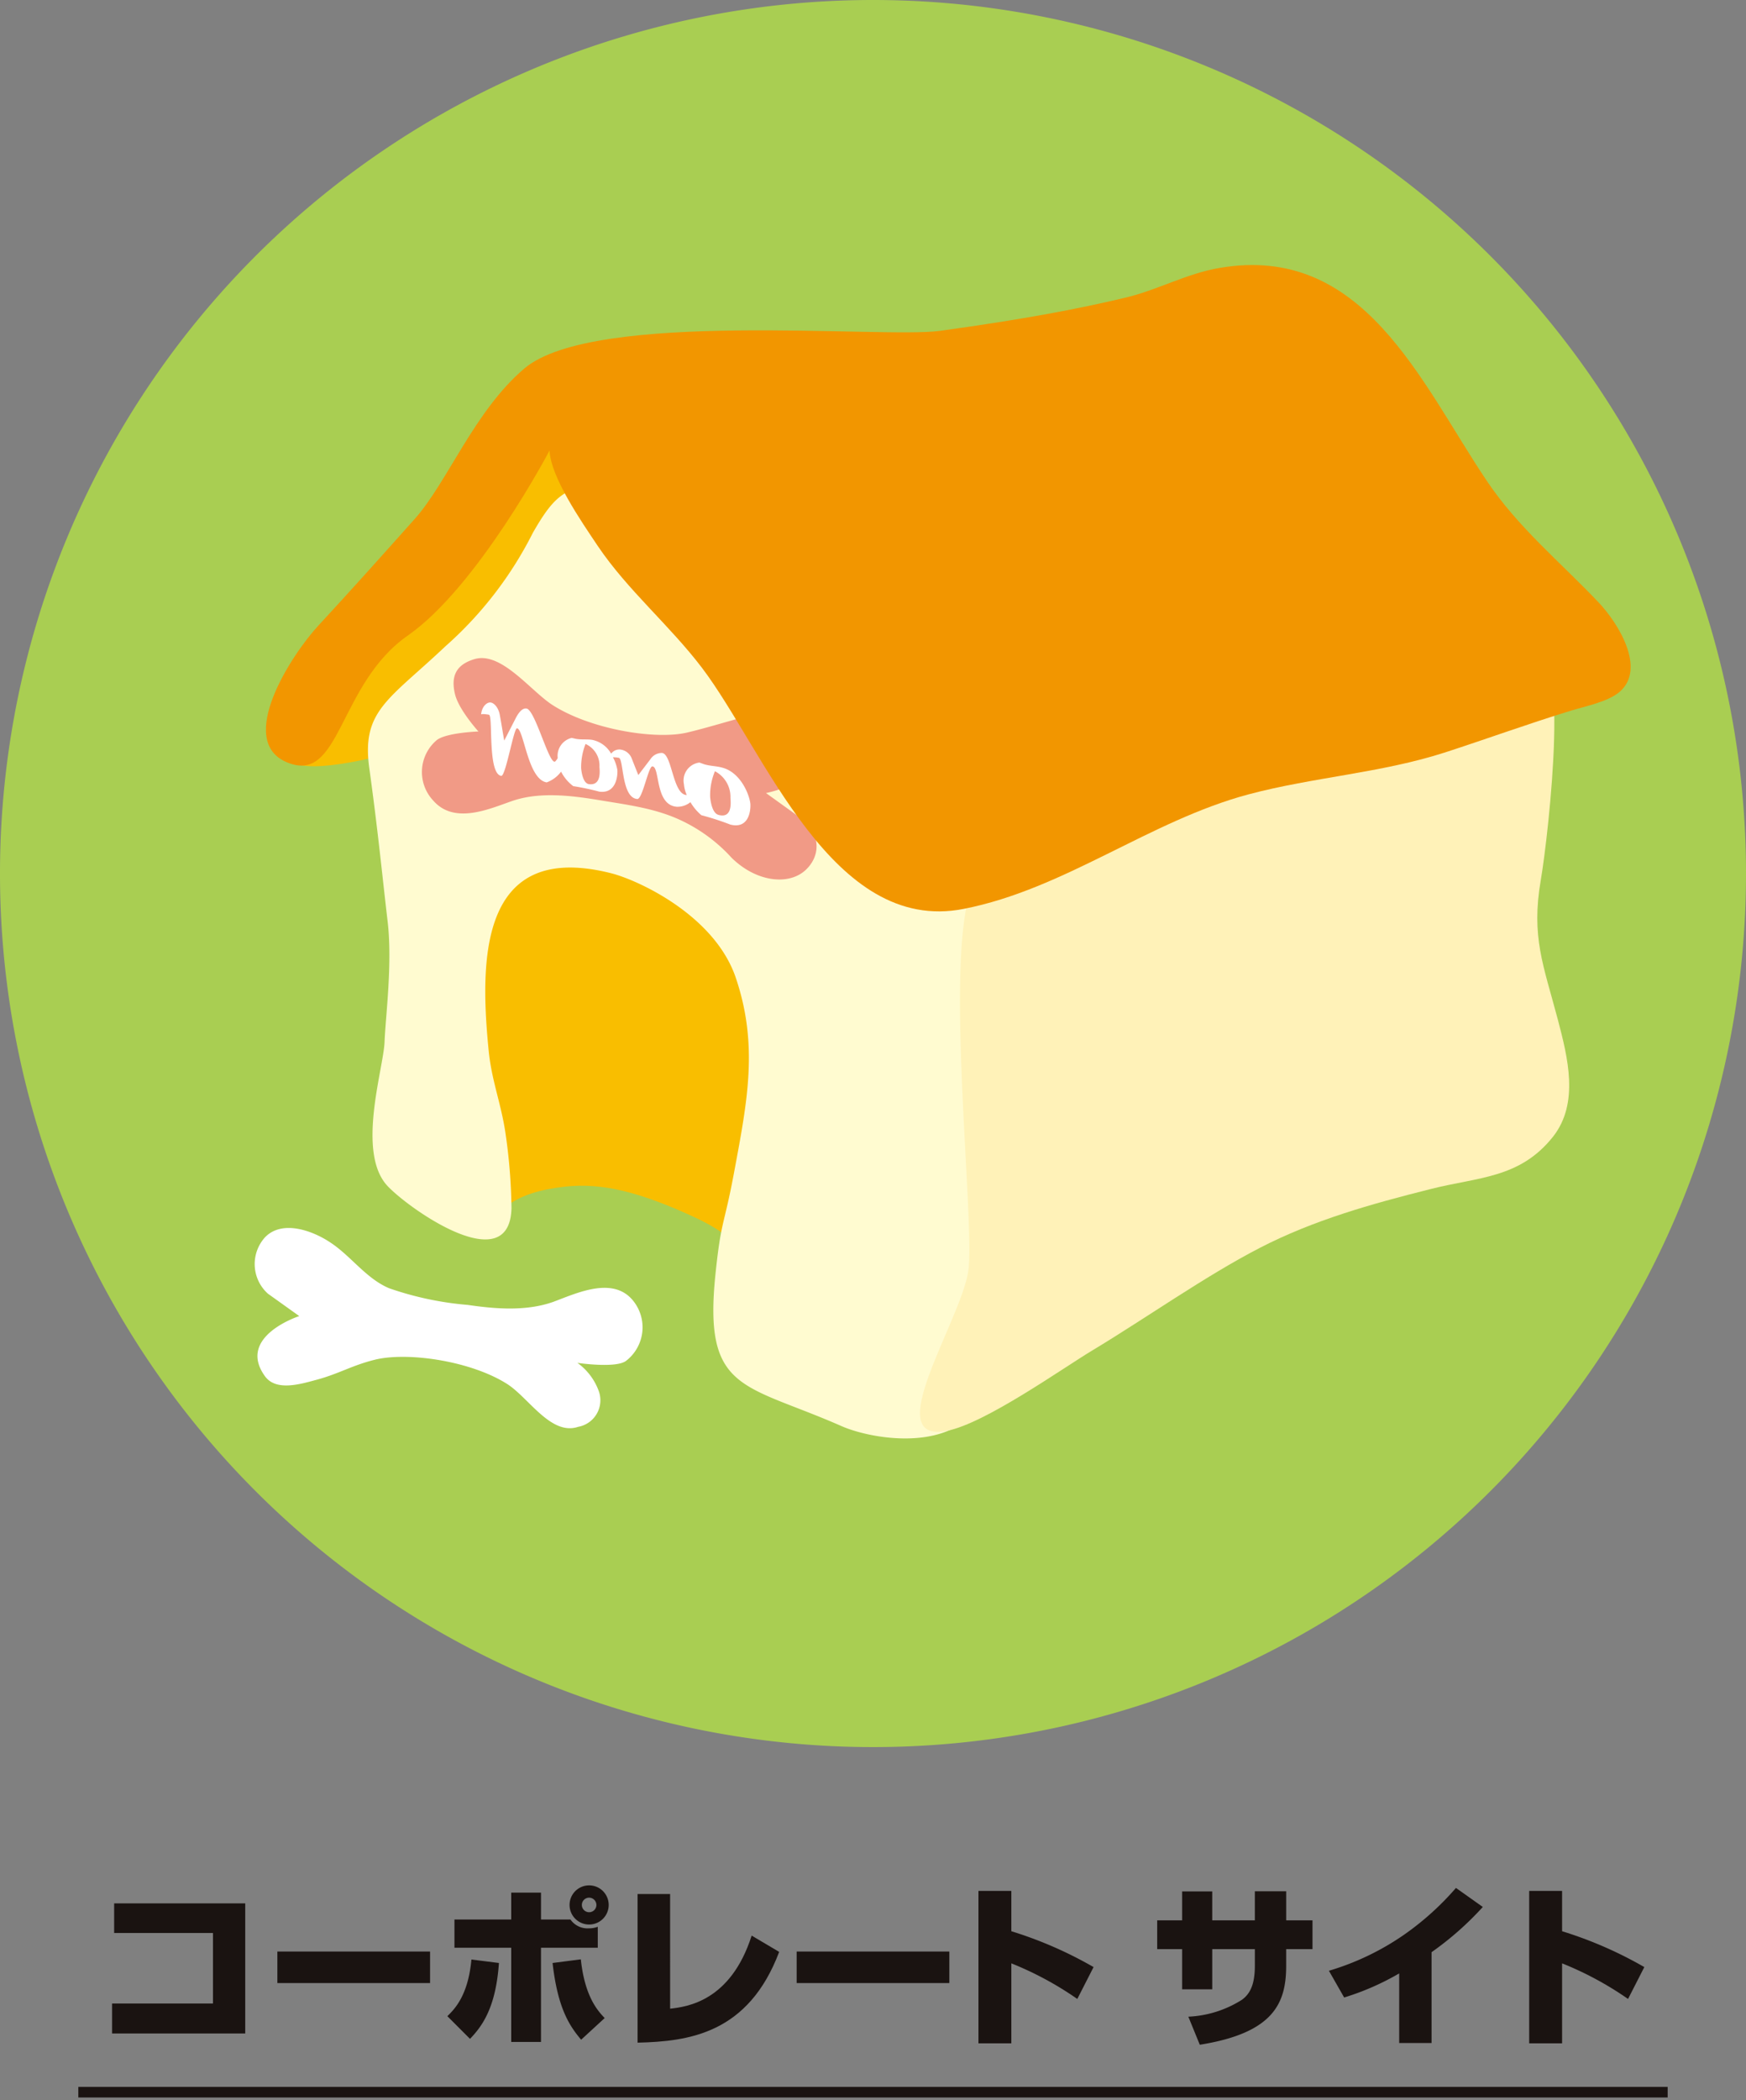 <svg xmlns="http://www.w3.org/2000/svg" xmlns:xlink="http://www.w3.org/1999/xlink" width="190.358" height="228.818" viewBox="0 0 190.358 228.818">
  <rect x="0" y="0" width="190.358" height="228.818" fill="#808080" stroke="none"/>
  <defs>
    <clipPath id="clip-path">
      <rect id="Rectangle_22931" data-name="Rectangle 22931" width="173.277" height="23.393" fill="#1a1311"/>
    </clipPath>
  </defs>
  <g id="Group_354" data-name="Group 354" transform="translate(-195 -774)">
    <g id="Group_347" data-name="Group 347" transform="translate(195 774)">
      <path id="Path_5748" data-name="Path 5748" d="M190.358,95.178A95.179,95.179,0,1,1,95.18,0a95.178,95.178,0,0,1,95.178,95.178" fill="#a9ce52"/>
      <path id="Path_5749" data-name="Path 5749" d="M33.153,52.755C36.868,47.97,40.4,42.225,45.192,38.62c4.746-3.58,32.1-8.7,39.765-9.587,10.3-1.17,43.742-6,48.527-3.178,5.095,3,.869,11.1-1.537,14.651-4.379,6.435-10.127,12.476-18.26,13.567-21.674,2.89-31.589-3.021-52.172,5.676C45.245,66.6,22.659,74.32,21.117,70.366c0,0,8.762-13.394,12.036-17.611" transform="translate(10.184 12.049)" fill="#f9be00"/>
      <path id="Path_5750" data-name="Path 5750" d="M37.979,102.774c1.8-1.65,4.422-2.234,6.811-2.507,4.05-.454,8.181.587,13.987,3.258,6.538,2.985,4.527,4.994,5.985,3.221,2.431-3.012,3.32-16.815,3.1-19.495-.9-10.739-.669-17.934-6.2-22.255-2.641-2.053-15.5-6.427-19.744-4.174-5.575,2.942-6.046,10.38-7.038,16.24-.611,3.658,3.1,25.712,3.1,25.712" transform="translate(16.787 29.03)" fill="#f9be00"/>
      <path id="Path_5751" data-name="Path 5751" d="M66.947,52.808c6.9,10.032,9.146,21.521,24.461,25.677,8.962,2.444,2.44,23.949,2.767,29.78.344,6.14,1.493,17.427.876,23.565-.995,9.971-12.632,8-16.357,6.356-10.643-4.68-15.073-3.692-13.742-16.536.62-5.972.9-5.1,2-10.939,1.459-7.841,2.724-13.953.218-21.373-2.326-6.863-10.742-10.678-13.61-11.394-14.411-3.632-14.305,9.561-13.329,19.373.323,3.214,1.328,5.658,1.811,8.836a60.917,60.917,0,0,1,.673,8.311c-.218,7.754-11.114.105-13.511-2.435-3.426-3.649-.44-12.773-.328-15.706.1-2.7.886-8.548.328-13.185-.594-5.055-1.044-9.8-1.986-16.6-.886-6.312,2.1-7.465,8.29-13.314a41.255,41.255,0,0,0,9.53-12.355c2.1-3.667,3.4-5.081,7.085-5.212S63.726,48.138,66.947,52.808" transform="translate(13.05 17.198)" fill="#fffbd0"/>
      <path id="Path_5752" data-name="Path 5752" d="M73.259,73.575c-2.965,7.823.454,36.529-.332,41.628-.851,5.458-9.744,18.8-2.327,17.366,4.2-.812,12.687-6.872,15.934-8.809,5.653-3.4,12.257-8.068,18.161-11.116,5.879-3.037,12.135-4.785,18.592-6.408,5.216-1.336,9.765-1.135,13.406-5.728,2.868-3.649,1.6-8.618.511-12.764-1.577-5.945-2.917-9.011-1.856-15.176.876-5.124,3.4-27.877-1.214-23.678-5.977,5.422-39.371,17.27-47.591,18.056-5.6.507-12.072,3.423-13.284,6.627" transform="translate(32.635 23.332)" fill="#fff2b8"/>
      <path id="Path_5753" data-name="Path 5753" d="M20.174,97.421a4.337,4.337,0,0,1-.3-6.156c1.877-1.92,5.178-.706,7.09.568,2.274,1.484,3.906,3.938,6.433,5a34.754,34.754,0,0,0,8.566,1.814c2.985.437,6.343.716,9.3-.323,2.455-.9,6.418-2.828,8.649-.234a4.609,4.609,0,0,1-.677,6.644c-1.1.855-5.317.227-5.317.227a6.519,6.519,0,0,1,2.341,3.108A2.94,2.94,0,0,1,54,111.931c-2.96.987-5.361-3.134-7.717-4.653-3.986-2.549-10.963-3.546-14.5-2.646-2.484.621-3.882,1.528-6.344,2.183-1.719.462-4.4,1.282-5.6-.419-3.1-4.322,3.755-6.531,3.755-6.531Z" transform="translate(9.033 43.533)" fill="#fff"/>
      <path id="Path_5754" data-name="Path 5754" d="M72.07,65.613c2.318,1.537,2.576,4.024.947,5.7-1.8,1.887-5.465,1.537-8.228-1.187a17.478,17.478,0,0,0-5.928-4.26c-2.76-1.205-5.788-1.555-8.652-2.043-3-.489-6.378-.882-9.278.1-2.424.821-6.3,2.646-8.643,0a4.545,4.545,0,0,1,.375-6.626c1.079-.812,4.531-.926,4.531-.926s-2.139-2.357-2.55-4.042c-.563-2.278.406-3.317,2.083-3.833,2.916-.907,6.1,3.4,8.508,4.969,4.112,2.653,11.132,3.824,14.632,3.039,2.459-.577,5.1-1.433,7.536-2.035,1.712-.418,5.081-.418,6.418,2.271,2.425,4.889-5.278,6.338-5.278,6.338Z" transform="translate(14.969 23.331)" fill="#f19a86"/>
      <path id="Path_5755" data-name="Path 5755" d="M50.481,39.7c.144,2.9,3.4,7.622,5.265,10.4,3.26,4.828,7.809,8.609,11.35,13.262,6.823,8.975,14.156,29.118,28.55,26.272,11.009-2.157,20.278-9.605,31.051-12.478,7.054-1.877,14.506-2.33,21.438-4.574,4.6-1.493,9.123-3.142,13.747-4.557,1.542-.471,4.021-.961,5.274-2.044,2.933-2.541-.2-7.517-2.274-9.709-4.2-4.435-8.818-8.188-12.254-13.332-7.173-10.678-13.388-25.817-29.066-23.146-3.661.612-6.83,2.446-10.423,3.274-4.973,1.178-10.683,2.287-20.1,3.589-6.349.855-37.639-2.332-45.279,4.078-5.449,4.6-8.4,12.4-11.953,16.387S28.282,55.533,25.3,58.745s-9.067,12.607-3.427,14.929c5.864,2.446,5.532-8.511,13.167-13.83S50.481,39.7,50.481,39.7" transform="translate(9.431 9.394)" fill="#f29600"/>
      <path id="Path_5756" data-name="Path 5756" d="M64.743,62.687c-.08-.909-1.009-3.423-3.083-3.955-.637-.175-1.275-.166-1.908-.35-.061-.018-.476-.166-.559-.2A1.972,1.972,0,0,0,57.5,60.548a3.717,3.717,0,0,0,.305,1.17H57.77c-1.506-.105-1.562-4.5-2.671-4.583a1.492,1.492,0,0,0-1.253.68l-1.319,1.73c-.253-.621-.5-1.25-.743-1.869a1.534,1.534,0,0,0-1.253-.916,1.12,1.12,0,0,0-.969.454,3.07,3.07,0,0,0-2.094-1.51c-.581-.079-1.14,0-1.716-.1-.047,0-.424-.1-.5-.105a2,2,0,0,0-1.513,2.192,1.563,1.563,0,0,1-.253.35c-.626.636-2.188-5.615-3.153-5.745-.436-.07-.824.4-1.135.977L37.907,55.79c-.166-.916-.31-1.86-.476-2.751-.139-.837-.611-1.336-.992-1.4s-.972.4-1.051,1.3c.086-.079.528-.018.633,0a.751.751,0,0,1,.236.043c.44.184-.175,6.417,1.322,6.652.489.062,1.367-5.247,1.724-5.185.756.095,1.167,5.578,3.234,5.894a3.42,3.42,0,0,0,1.568-1.171,4.529,4.529,0,0,0,1.327,1.58,28.062,28.062,0,0,1,2.843.6c1.78.236,2.011-1.6,1.968-2.349a4.462,4.462,0,0,0-.485-1.4c.162,0,.328.018.384.018.092.018.162.027.258.043.545.105.27,4.365,2.017,4.488.566.034,1.213-3.589,1.645-3.554.86.07.239,4.217,2.667,4.4a2.239,2.239,0,0,0,1.479-.5A5.588,5.588,0,0,0,59.4,63.919a29.087,29.087,0,0,1,3.156,1.021c1.985.505,2.235-1.459,2.188-2.253M47.132,60.53c-.677-.095-.817-1.475-.843-1.746a7.024,7.024,0,0,1,.482-2.628,2.573,2.573,0,0,1,1.518,2.5c.04.523.188,2.06-1.156,1.877m14.139,3.353c-.741-.193-.9-1.694-.916-2a6.769,6.769,0,0,1,.523-2.759,3.161,3.161,0,0,1,1.693,2.9c.04.568.193,2.262-1.3,1.86" transform="translate(17.067 24.904)" fill="#fff"/>
    </g>
    <g id="Group_353" data-name="Group 353" transform="translate(203.54 979.425)">
      <path id="Path_5774" data-name="Path 5774" d="M17,1.324V15.5H2.482V12.234h11V4.551H2.709V1.324Z" transform="translate(1.197 0.638)" fill="#1a1311"/>
      <rect id="Rectangle_22929" data-name="Rectangle 22929" width="16.647" height="3.434" transform="translate(21.701 7.21)" fill="#1a1311"/>
      <g id="Group_352" data-name="Group 352" transform="translate(0 0)">
        <g id="Group_351" data-name="Group 351" clip-path="url(#clip-path)">
          <path id="Path_5775" data-name="Path 5775" d="M27.142,14.251c.775-.756,2.266-2.228,2.624-6.172l3,.378c-.339,4.906-1.85,6.907-3.153,8.267ZM37.353.793V3.718h3.209a2.265,2.265,0,0,0,2,.963,2.682,2.682,0,0,0,.98-.17V6.795h-6.19V17.062H34.107V6.795h-6.19V3.718h6.19V.793Zm4.342,7.266c.434,4.1,1.868,5.625,2.6,6.4l-2.567,2.358c-1.284-1.528-2.548-3.415-3.114-8.36ZM42.6,4.266a2.133,2.133,0,1,1,2.133-2.133A2.132,2.132,0,0,1,42.6,4.266m0-2.926a.793.793,0,1,0,.793.793A.8.8,0,0,0,42.6,1.34" transform="translate(13.09 0)" fill="#1a1311"/>
          <path id="Path_5776" data-name="Path 5776" d="M44.683,13.131c1.794-.208,6.587-.774,8.889-7.964l3,1.774c-3.36,8.889-9.814,9.758-15.439,9.89V.637h3.549Z" transform="translate(19.838 0.307)" fill="#1a1311"/>
          <rect id="Rectangle_22930" data-name="Rectangle 22930" width="16.647" height="3.434" transform="translate(78.316 7.21)" fill="#1a1311"/>
          <path id="Path_5777" data-name="Path 5777" d="M69.792.407V4.8a43.858,43.858,0,0,1,8.965,3.907l-1.774,3.473A35.931,35.931,0,0,0,69.792,8.3v8.719H66.206V.407Z" transform="translate(31.93 0.196)" fill="#1a1311"/>
          <path id="Path_5778" data-name="Path 5778" d="M90,.433h3.417V3.6h2.868V6.737H93.415V8.548c0,4.078-1.359,7.324-9.418,8.608L82.75,14.1a11.905,11.905,0,0,0,5.851-1.85c.983-.717,1.4-1.85,1.4-3.718V6.737H85.355v4.379H82.071V6.737H79.353V3.6h2.718V.452h3.283V3.6H90Z" transform="translate(38.27 0.209)" fill="#1a1311"/>
          <path id="Path_5779" data-name="Path 5779" d="M103.176,17.083H99.646V9.5a28.344,28.344,0,0,1-6,2.624L91.983,9.212A28.579,28.579,0,0,0,100.156,5.3a30.748,30.748,0,0,0,5.68-5.114l2.926,2.075a33.711,33.711,0,0,1-5.587,4.927Z" transform="translate(44.361 0.092)" fill="#1a1311"/>
          <path id="Path_5780" data-name="Path 5780" d="M110.3.407V4.8a43.857,43.857,0,0,1,8.965,3.907l-1.774,3.473A35.931,35.931,0,0,0,110.3,8.3v8.719h-3.586V.407Z" transform="translate(51.467 0.196)" fill="#1a1311"/>
          <path id="Path_5783" data-name="Path 5783" d="M0,0H173.277" transform="translate(0 22.535)" fill="none" stroke="#1a1311" stroke-width="1.157"/>
        </g>
      </g>
    </g>
  </g>
</svg>
